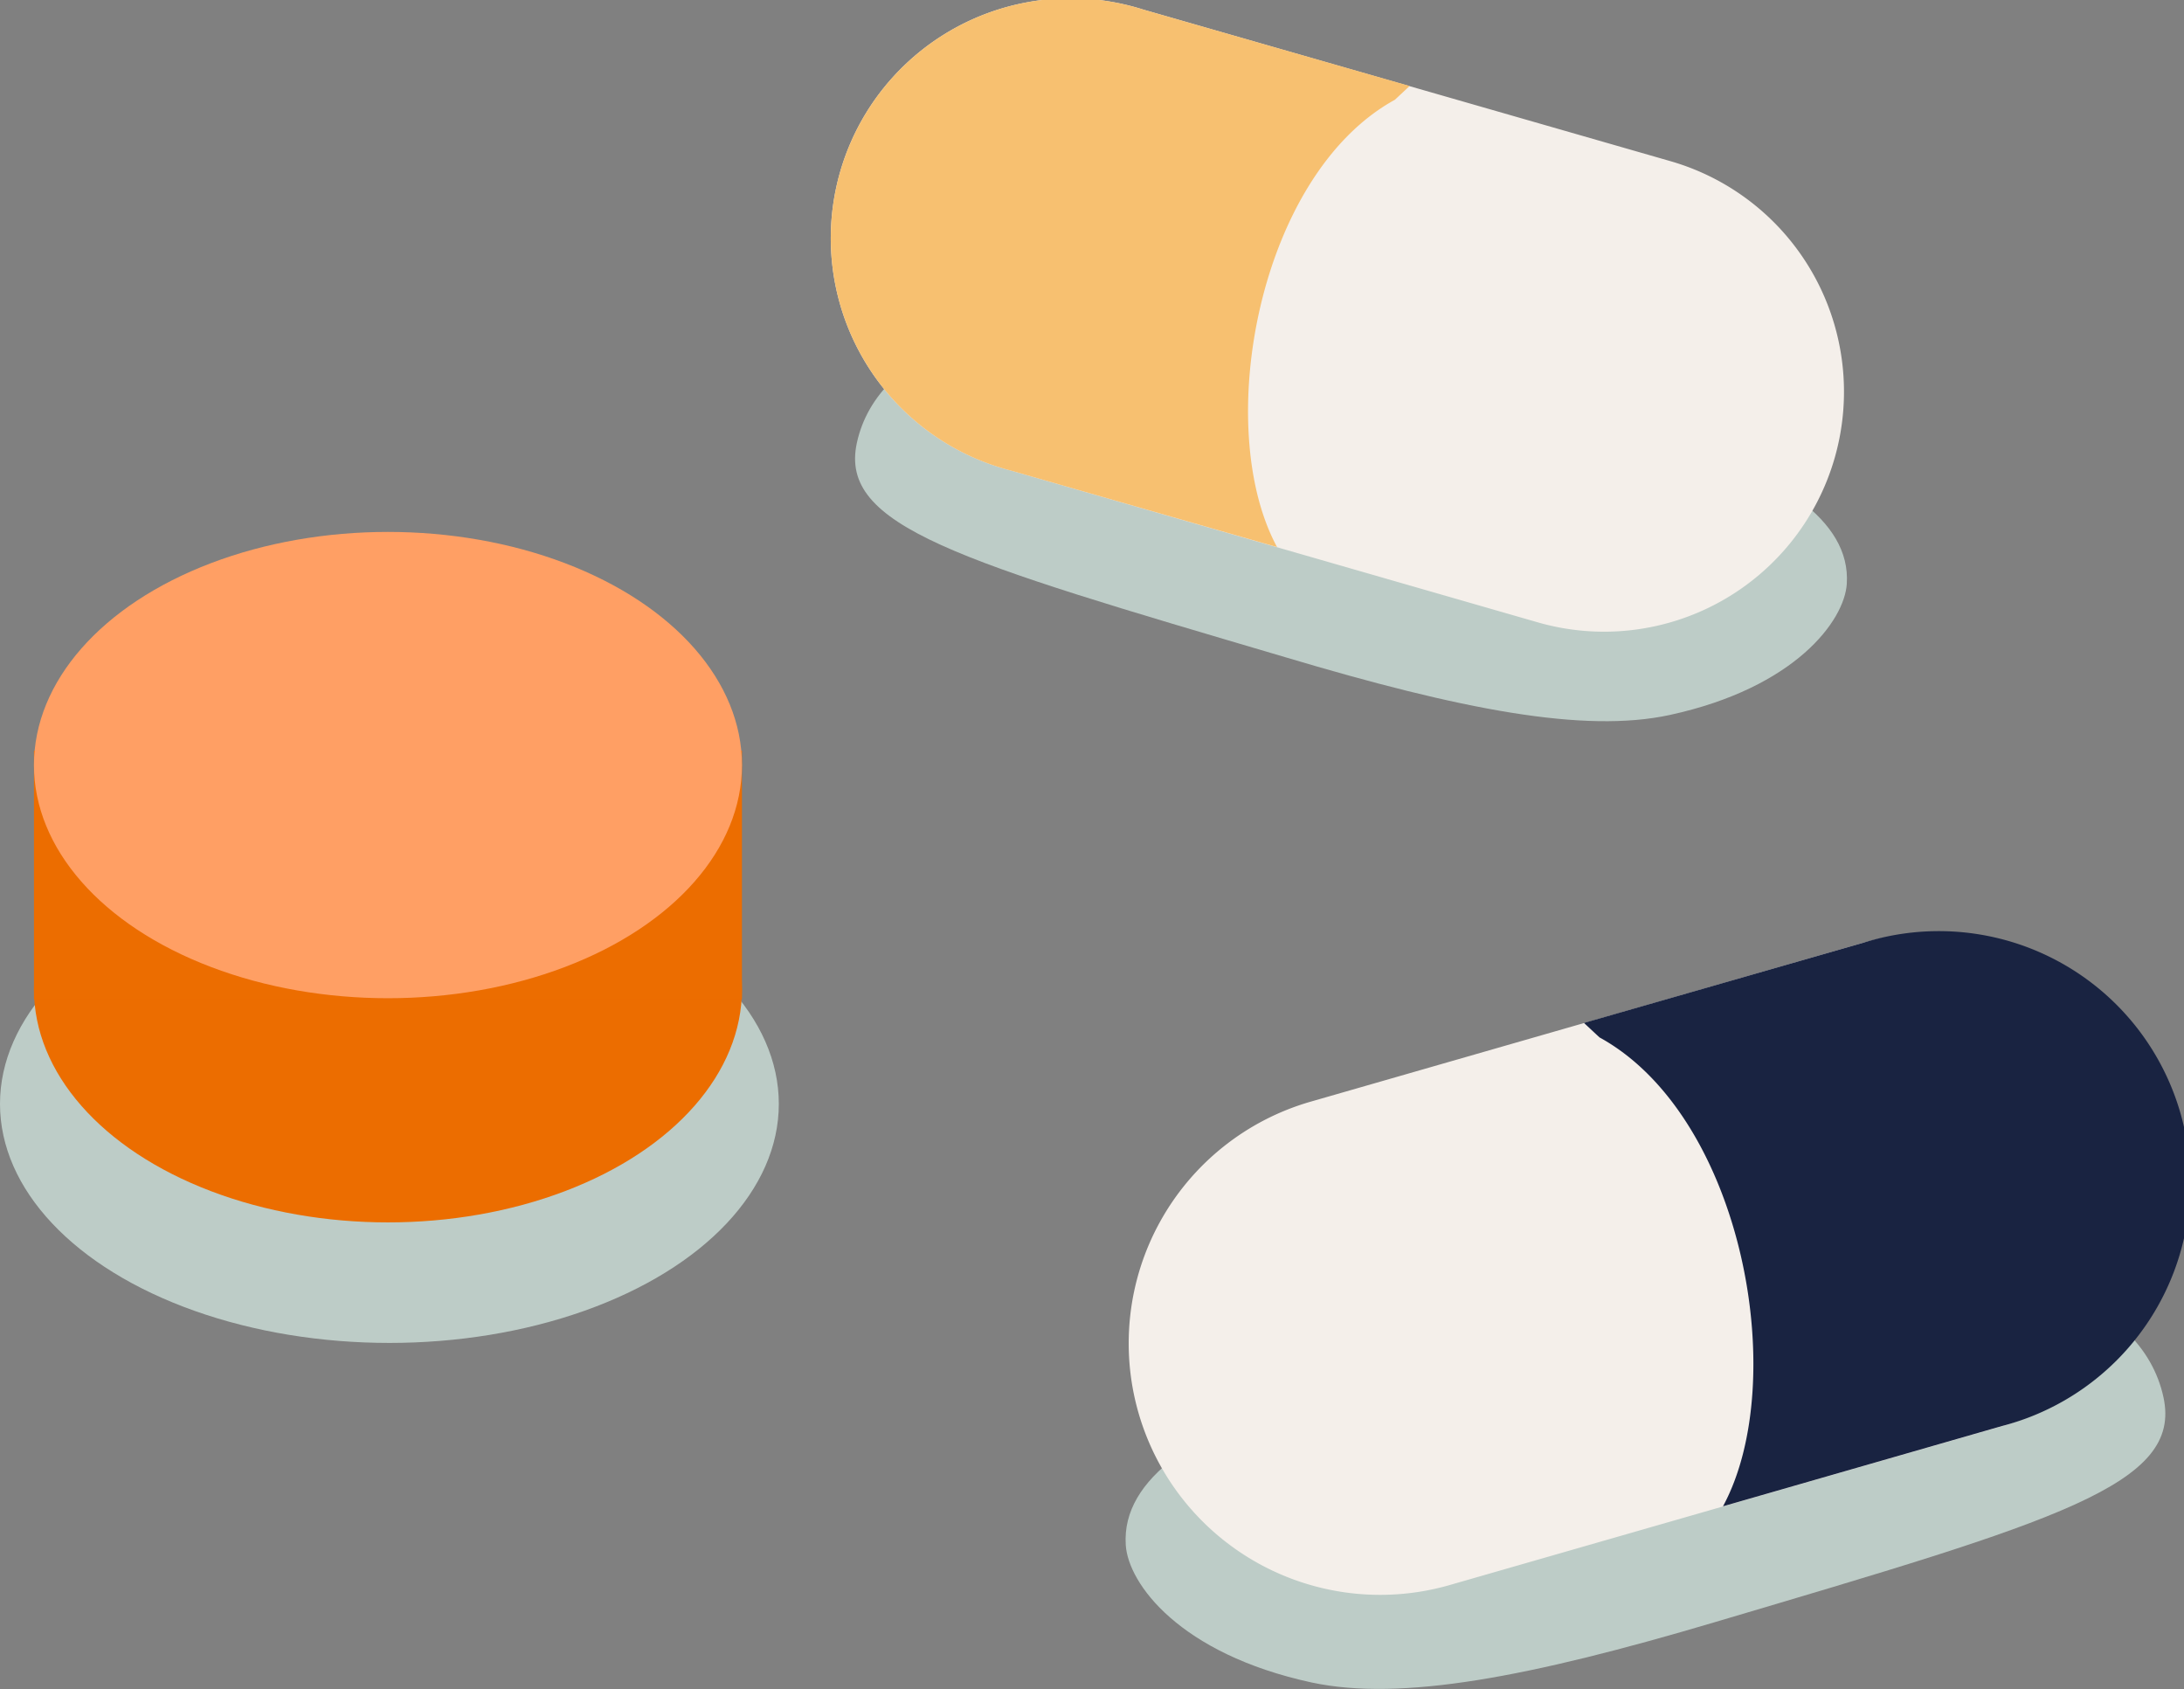 <svg xmlns="http://www.w3.org/2000/svg" viewBox="0 0 226.36 175.02"><rect x="0" y="0" width="226.36" height="175.02" fill="#808080" stroke="none"/><defs><style>.cls-1{fill:#bdccc7;}.cls-2{fill:#ec6d00;}.cls-3{fill:#ff9f64;}.cls-4{fill:#f4efea;}.cls-5{fill:#192341;}.cls-6{fill:#f7c070;}</style></defs><g id="レイヤー_2" data-name="レイヤー 2"><g id="L"><ellipse class="cls-1" cx="40.36" cy="114.39" rx="40.36" ry="24.77"/><ellipse class="cls-2" cx="40.21" cy="102.51" rx="36.69" ry="24.16"/><rect class="cls-2" x="3.52" y="77.78" width="73.38" height="25.78"/><ellipse class="cls-3" cx="40.21" cy="79.28" rx="36.69" ry="24.16"/><path class="cls-1" d="M116.68,160.11c.26,4,5.57,11.26,19.23,14.23,9.31,2,22.69-.57,41.81-6.24,35.58-10.54,48.49-14.23,46.51-23.32-2.2-10.14-16.55-17.87-49-10.32C149.28,140.48,115.75,146.05,116.68,160.11Z"/><path class="cls-4" d="M193.09,97.7l-57.25,16.46a26.06,26.06,0,0,0,14.41,50.09l57.25-16.46A26.06,26.06,0,1,0,193.09,97.7Z"/><path class="cls-5" d="M193.09,97.7,164.17,106l1.61,1.5c14.84,8.14,19.85,35.55,12.8,48.59h0l28.92-8.32A26.06,26.06,0,1,0,193.09,97.7Z"/><path class="cls-1" d="M191.41,60.51c-.25,3.79-5.31,10.75-18.35,13.58-8.88,1.92-21.64-.55-39.89-6C99.24,58.08,86.92,54.56,88.81,45.89c2.1-9.68,15.79-17,46.79-9.85C160.31,41.79,192.29,47.1,191.41,60.51Z"/><path class="cls-4" d="M118.52,1l54.61,15.7a24.86,24.86,0,0,1-13.75,47.79L104.77,48.76A24.86,24.86,0,1,1,118.52,1Z"/><path class="cls-6" d="M118.52,1,146.1,8.91l-1.53,1.43c-14.16,7.77-18.94,33.92-12.21,46.35h0l-27.59-7.93A24.86,24.86,0,1,1,118.52,1Z"/></g></g></svg>